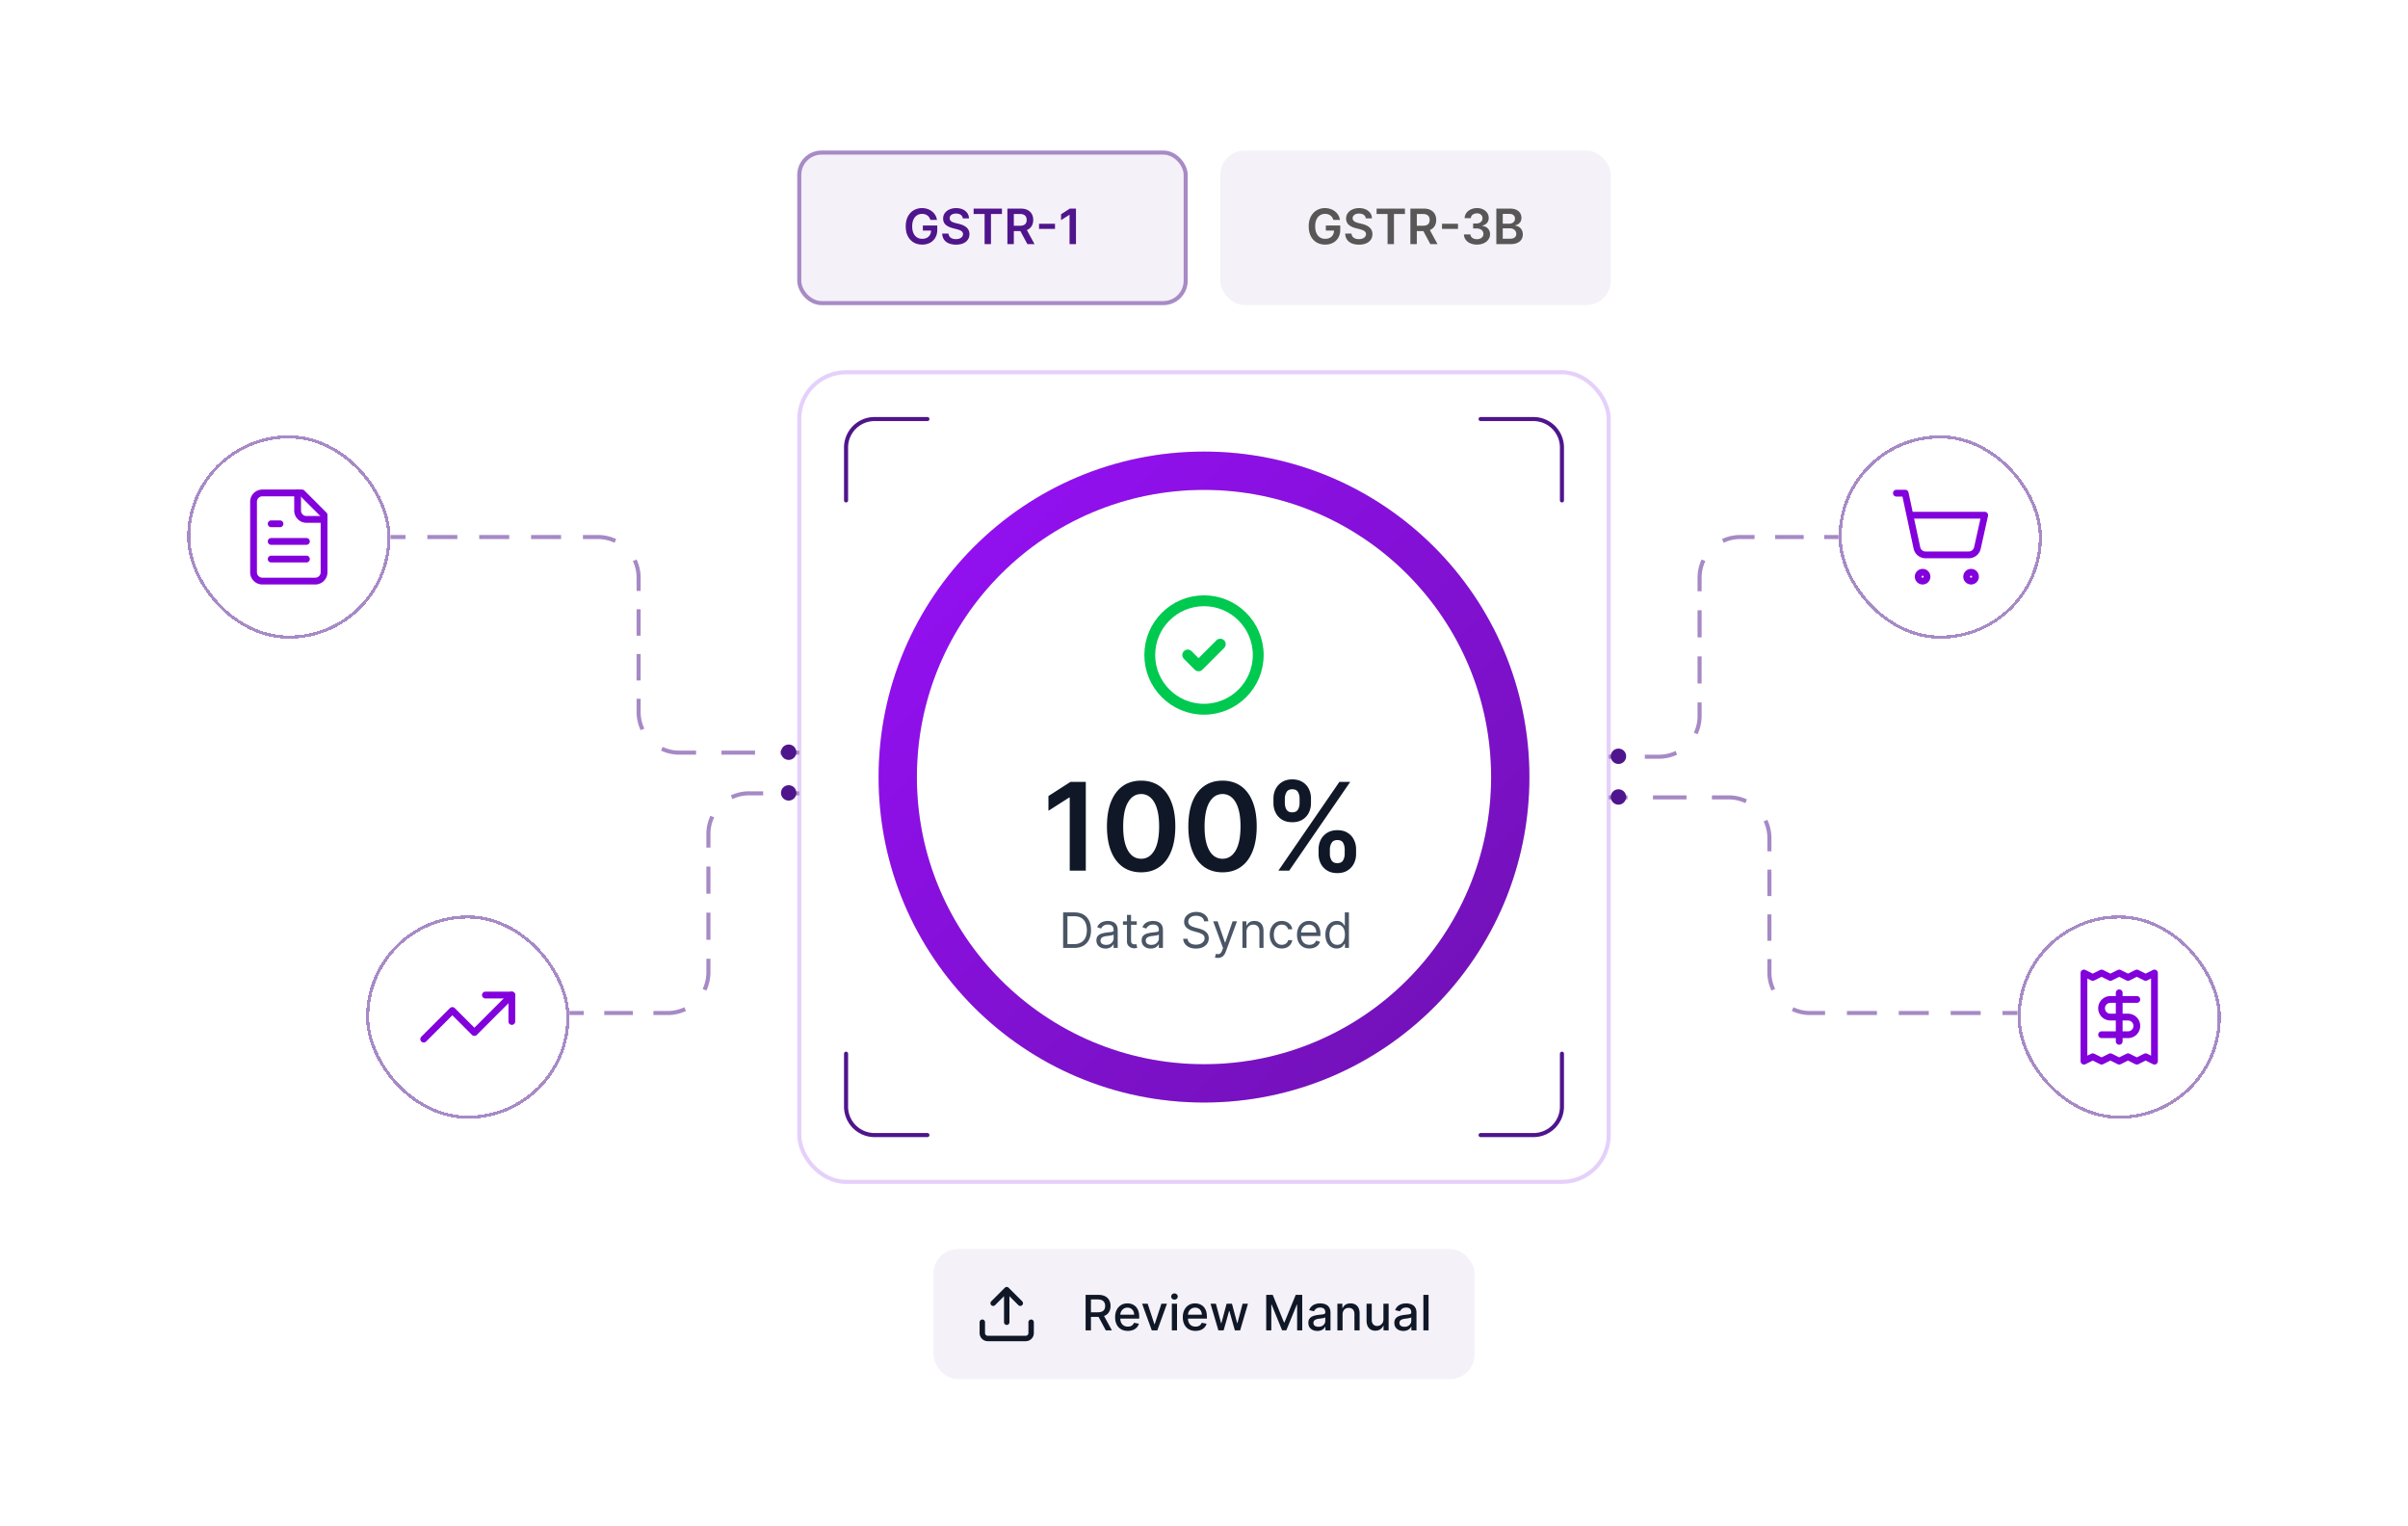 <svg xmlns="http://www.w3.org/2000/svg" width="592" height="375" fill="none"><g clip-path="url(#a)"><path fill="#fff" d="M0 0h592v375H0z"/><g filter="url(#b)"><rect width="200" height="200" x="196" y="91" fill="#fff" rx="12"/><rect width="199" height="199" x="196.5" y="91.5" stroke="#E5D0FB" rx="11.5"/><path stroke="#4F158C" stroke-linecap="round" d="M208 123v-13a7 7 0 0 1 7-7h13m156 156v13a7 7 0 0 1-7 7h-13m0-176h13a7 7 0 0 1 7 7v13M228 279h-13a7 7 0 0 1-7-7v-13"/><path fill="#D9D9D9" d="M376 191c0 44.183-35.817 80-80 80s-80-35.817-80-80 35.817-80 80-80 80 35.817 80 80Zm-150.588 0c0 38.985 31.603 70.588 70.588 70.588 38.985 0 70.588-31.603 70.588-70.588 0-38.985-31.603-70.588-70.588-70.588-38.985 0-70.588 31.603-70.588 70.588Z"/><path fill="url(#c)" d="M376 191c0 44.183-35.817 80-80 80s-80-35.817-80-80 35.817-80 80-80 80 35.817 80 80Zm-150.588 0c0 38.985 31.603 70.588 70.588 70.588 38.985 0 70.588-31.603 70.588-70.588 0-38.985-31.603-70.588-70.588-70.588-38.985 0-70.588 31.603-70.588 70.588Z"/><path stroke="#00C950" stroke-linecap="round" stroke-linejoin="round" stroke-width="2.667" d="M296 174.333c7.364 0 13.333-5.969 13.333-13.333s-5.969-13.333-13.333-13.333-13.333 5.969-13.333 13.333 5.969 13.333 13.333 13.333Z"/><path stroke="#00C950" stroke-linecap="round" stroke-linejoin="round" stroke-width="2.667" d="m292 161 2.667 2.667 5.333-5.334"/><path fill="#101828" d="M266.94 192.182V214h-3.952v-17.972h-.128l-5.103 3.26v-3.623l5.423-3.483h3.76Zm13.605 22.233c-1.755 0-3.26-.443-4.517-1.331-1.25-.895-2.213-2.184-2.888-3.867-.667-1.691-1.001-3.726-1.001-6.105.007-2.379.344-4.403 1.012-6.072.675-1.676 1.637-2.955 2.887-3.835 1.257-.881 2.759-1.321 4.507-1.321 1.747 0 3.249.44 4.506 1.321 1.257.88 2.219 2.159 2.887 3.835.675 1.676 1.012 3.7 1.012 6.072 0 2.387-.337 4.425-1.012 6.115-.668 1.684-1.63 2.969-2.887 3.857-1.25.888-2.752 1.331-4.506 1.331Zm0-3.334c1.363 0 2.439-.671 3.228-2.014.795-1.349 1.193-3.334 1.193-5.955 0-1.733-.181-3.189-.544-4.368-.362-1.179-.873-2.066-1.534-2.663a3.355 3.355 0 0 0-2.343-.906c-1.357 0-2.429.675-3.218 2.025-.788 1.342-1.186 3.313-1.193 5.912-.007 1.74.167 3.203.522 4.389.362 1.186.874 2.081 1.534 2.685.661.597 1.445.895 2.355.895Zm20.009 3.334c-1.754 0-3.26-.443-4.517-1.331-1.25-.895-2.212-2.184-2.887-3.867-.667-1.691-1.001-3.726-1.001-6.105.007-2.379.344-4.403 1.012-6.072.675-1.676 1.637-2.955 2.887-3.835 1.257-.881 2.759-1.321 4.506-1.321 1.747 0 3.25.44 4.507 1.321 1.257.88 2.219 2.159 2.887 3.835.675 1.676 1.012 3.7 1.012 6.072 0 2.387-.337 4.425-1.012 6.115-.668 1.684-1.63 2.969-2.887 3.857-1.25.888-2.752 1.331-4.507 1.331Zm0-3.334c1.364 0 2.44-.671 3.228-2.014.796-1.349 1.193-3.334 1.193-5.955 0-1.733-.181-3.189-.543-4.368-.362-1.179-.873-2.066-1.534-2.663a3.357 3.357 0 0 0-2.344-.906c-1.356 0-2.429.675-3.217 2.025-.788 1.342-1.186 3.313-1.193 5.912-.007 1.74.167 3.203.522 4.389.362 1.186.873 2.081 1.534 2.685.66.597 1.445.895 2.354.895Zm23.611-1.172v-1.15c0-.846.178-1.623.533-2.334a4.303 4.303 0 0 1 1.576-1.715c.689-.433 1.524-.65 2.504-.65 1.008 0 1.854.217 2.535.65a4.11 4.11 0 0 1 1.545 1.705c.355.71.533 1.491.533 2.344v1.15c0 .845-.178 1.623-.533 2.333a4.23 4.23 0 0 1-1.566 1.715c-.682.434-1.52.65-2.514.65-.994 0-1.836-.216-2.525-.65a4.23 4.23 0 0 1-1.566-1.715 5.23 5.23 0 0 1-.522-2.333Zm2.78-1.15v1.15c0 .561.135 1.076.405 1.545.27.469.746.703 1.428.703.689 0 1.161-.231 1.417-.693a3.12 3.12 0 0 0 .394-1.555v-1.15c0-.569-.124-1.087-.373-1.556-.248-.476-.728-.714-1.438-.714-.668 0-1.14.238-1.417.714a3.002 3.002 0 0 0-.416 1.556Zm-13.87-11.336v-1.15c0-.853.181-1.634.543-2.344a4.24 4.24 0 0 1 1.577-1.705c.689-.433 1.523-.649 2.503-.649 1.002 0 1.843.216 2.525.649a4.095 4.095 0 0 1 1.556 1.705c.348.71.522 1.491.522 2.344v1.15c0 .853-.178 1.634-.533 2.344a4.108 4.108 0 0 1-1.555 1.694c-.689.426-1.527.639-2.515.639-1.001 0-1.846-.213-2.535-.639a4.184 4.184 0 0 1-1.556-1.705 5.144 5.144 0 0 1-.532-2.333Zm2.802-1.15v1.15c0 .568.131 1.087.394 1.556.27.461.746.692 1.427.692.682 0 1.151-.231 1.407-.692.262-.469.394-.988.394-1.556v-1.15c0-.568-.125-1.087-.373-1.556-.249-.476-.725-.713-1.428-.713-.674 0-1.147.237-1.417.713a3.11 3.11 0 0 0-.404 1.556ZM314.289 214l15-21.818h2.664l-15 21.818h-2.664Z"/><path fill="#4A5565" d="M264.062 233h-2.693v-8.727h2.813c.846 0 1.571.174 2.173.524a3.428 3.428 0 0 1 1.385 1.496c.321.647.482 1.423.482 2.326 0 .909-.162 1.692-.486 2.348a3.461 3.461 0 0 1-1.415 1.509c-.619.349-1.372.524-2.259.524Zm-1.636-.938h1.568c.722 0 1.32-.139 1.794-.417a2.575 2.575 0 0 0 1.061-1.189c.233-.514.35-1.126.35-1.837 0-.704-.115-1.311-.345-1.819a2.537 2.537 0 0 0-1.032-1.176c-.457-.276-1.027-.414-1.708-.414h-1.688v6.852Zm9.358 1.091c-.415 0-.791-.078-1.129-.234a1.942 1.942 0 0 1-.806-.686c-.198-.301-.298-.665-.298-1.091 0-.375.074-.679.222-.912.147-.236.345-.42.592-.554a3.12 3.12 0 0 1 .818-.298 10.1 10.1 0 0 1 .908-.162c.398-.051.72-.09.967-.115.25-.029.432-.075.546-.141.116-.065.174-.179.174-.341v-.034c0-.42-.115-.747-.345-.98-.227-.233-.572-.349-1.035-.349-.48 0-.857.105-1.13.315-.272.21-.464.435-.575.673l-.954-.341c.17-.397.397-.707.681-.929.287-.224.6-.38.938-.468a3.89 3.89 0 0 1 1.006-.137 4 4 0 0 1 .724.077c.276.048.541.149.797.303.258.153.473.385.643.694.171.31.256.725.256 1.245V233h-1.006v-.886h-.051a1.77 1.77 0 0 1-.341.456c-.159.162-.37.299-.635.413-.264.114-.586.17-.967.17Zm.154-.903c.397 0 .732-.078 1.005-.234a1.597 1.597 0 0 0 .835-1.385v-.921c-.042.051-.136.098-.281.141a4.65 4.65 0 0 1-.494.106 21.302 21.302 0 0 1-.963.128c-.262.034-.506.09-.733.166a1.265 1.265 0 0 0-.546.337c-.136.148-.204.349-.204.605 0 .35.129.614.388.793.261.176.592.264.993.264Zm7.528-5.795v.852h-3.392v-.852h3.392Zm-2.403-1.569h1.006v6.239c0 .284.041.497.123.639a.637.637 0 0 0 .324.281c.134.046.274.069.422.069.111 0 .202-.006.273-.017l.17-.035.205.904a2.246 2.246 0 0 1-.75.119c-.285 0-.563-.061-.836-.183a1.656 1.656 0 0 1-.673-.558c-.176-.25-.264-.566-.264-.946v-6.512Zm5.842 8.267c-.415 0-.791-.078-1.129-.234a1.933 1.933 0 0 1-.805-.686c-.199-.301-.299-.665-.299-1.091 0-.375.074-.679.222-.912.148-.236.345-.42.592-.554a3.12 3.12 0 0 1 .818-.298 10.1 10.1 0 0 1 .908-.162c.398-.051.72-.09.967-.115.25-.029.432-.075.546-.141.116-.065.175-.179.175-.341v-.034c0-.42-.116-.747-.346-.98-.227-.233-.572-.349-1.035-.349-.48 0-.857.105-1.129.315-.273.21-.465.435-.576.673l-.954-.341c.17-.397.397-.707.682-.929a2.55 2.55 0 0 1 .937-.468 3.89 3.89 0 0 1 1.006-.137 4 4 0 0 1 .724.077c.276.048.541.149.797.303.259.153.473.385.644.694.17.31.255.725.255 1.245V233H284.9v-.886h-.052a1.748 1.748 0 0 1-.341.456c-.159.162-.37.299-.634.413-.265.114-.587.17-.968.17Zm.154-.903c.397 0 .733-.078 1.005-.234a1.597 1.597 0 0 0 .836-1.385v-.921c-.043.051-.137.098-.282.141a4.65 4.65 0 0 1-.494.106 21.302 21.302 0 0 1-.963.128c-.261.034-.506.09-.733.166a1.265 1.265 0 0 0-.546.337c-.136.148-.204.349-.204.605 0 .35.129.614.388.793.261.176.592.264.993.264Zm12.966-5.795a1.34 1.34 0 0 0-.622-1.006c-.364-.239-.81-.358-1.338-.358-.387 0-.725.062-1.015.187a1.617 1.617 0 0 0-.673.516 1.237 1.237 0 0 0-.239.746c0 .233.056.433.167.601.113.164.258.302.434.413.176.108.361.197.554.268.194.069.371.124.533.167l.886.238c.228.06.48.142.759.247.281.106.55.249.805.431.259.179.472.409.639.69.168.281.252.627.252 1.036a2.3 2.3 0 0 1-.371 1.278c-.244.381-.602.683-1.074.908-.468.224-1.038.336-1.709.336-.625 0-1.166-.1-1.623-.302a2.583 2.583 0 0 1-1.074-.844 2.412 2.412 0 0 1-.439-1.257h1.091c.028.33.139.602.332.818.196.213.444.372.742.477.301.103.625.154.971.154.404 0 .766-.065 1.087-.196.321-.134.575-.318.763-.554.187-.239.281-.517.281-.835 0-.29-.081-.526-.243-.708a1.786 1.786 0 0 0-.639-.443 6.65 6.65 0 0 0-.856-.298l-1.074-.307c-.682-.196-1.222-.476-1.62-.84-.397-.363-.596-.839-.596-1.427 0-.489.132-.915.396-1.279.267-.366.625-.65 1.074-.852a3.636 3.636 0 0 1 1.513-.307c.562 0 1.062.101 1.5.303.437.199.784.472 1.039.818.259.347.395.74.41 1.181h-1.023Zm3.391 9c-.171 0-.323-.015-.456-.043a1.19 1.19 0 0 1-.277-.077l.256-.886c.244.062.46.085.647.068a.778.778 0 0 0 .499-.251c.148-.148.283-.388.405-.721l.187-.511-2.42-6.579h1.091l1.806 5.215h.069l1.806-5.215h1.091l-2.778 7.5c-.125.338-.28.617-.465.839a1.743 1.743 0 0 1-.643.499 1.98 1.98 0 0 1-.818.162Zm7.037-6.393V233h-1.005v-6.545h.971v1.022h.086c.153-.332.386-.599.698-.801.313-.204.716-.307 1.211-.307.443 0 .831.091 1.163.273.332.179.591.452.776.818.184.364.277.824.277 1.381V233h-1.006v-4.091c0-.514-.134-.915-.401-1.202-.267-.289-.633-.434-1.099-.434-.321 0-.608.069-.861.209-.25.139-.447.342-.592.609-.145.267-.218.591-.218.971Zm8.673 4.074c-.613 0-1.142-.145-1.585-.434a2.837 2.837 0 0 1-1.023-1.198c-.238-.508-.357-1.089-.357-1.743 0-.664.122-1.251.366-1.76.247-.511.591-.91 1.031-1.197.443-.29.96-.435 1.551-.435.461 0 .875.086 1.245.256.369.17.672.409.907.716.236.307.382.665.439 1.074h-1.005a1.562 1.562 0 0 0-.512-.793c-.261-.233-.613-.349-1.057-.349-.392 0-.735.102-1.031.307a2 2 0 0 0-.686.856c-.162.367-.243.797-.243 1.291 0 .506.08.946.239 1.321.162.375.389.666.682.874.295.207.642.311 1.039.311.262 0 .499-.045.712-.136a1.468 1.468 0 0 0 .857-1.006h1.005a2.329 2.329 0 0 1-1.304 1.777c-.363.179-.787.268-1.27.268Zm6.789 0c-.631 0-1.175-.139-1.632-.417a2.803 2.803 0 0 1-1.053-1.176c-.244-.506-.366-1.094-.366-1.765 0-.67.122-1.261.366-1.772a2.888 2.888 0 0 1 1.031-1.202c.444-.29.961-.435 1.551-.435.341 0 .678.057 1.01.171.333.113.635.298.908.554.273.253.49.588.652 1.005.162.418.243.932.243 1.543v.426h-5.045v-.869h4.022c0-.369-.074-.699-.221-.989a1.677 1.677 0 0 0-.622-.686 1.752 1.752 0 0 0-.947-.251c-.4 0-.747.099-1.039.298a1.96 1.96 0 0 0-.669.767 2.242 2.242 0 0 0-.235 1.014v.58c0 .494.086.913.256 1.257.173.341.413.601.72.78.307.176.664.264 1.07.264.264 0 .503-.037.716-.111.216-.077.402-.19.558-.341.156-.153.277-.344.362-.571l.972.273a2.16 2.16 0 0 1-.516.869c-.241.247-.54.441-.895.58a3.325 3.325 0 0 1-1.197.204Zm6.711 0c-.545 0-1.027-.137-1.444-.413-.418-.278-.744-.67-.98-1.176-.236-.509-.354-1.109-.354-1.803 0-.687.118-1.284.354-1.789.236-.506.564-.897.984-1.172a2.595 2.595 0 0 1 1.457-.414c.427 0 .763.071 1.01.213.25.14.441.299.571.478.134.176.238.321.312.434h.085v-3.221h1.005V233h-.971v-1.006h-.119a6.21 6.21 0 0 1-.316.452c-.136.179-.331.34-.584.482-.252.139-.589.208-1.01.208Zm.137-.903c.403 0 .744-.105 1.023-.315a1.97 1.97 0 0 0 .634-.882c.145-.378.218-.814.218-1.309 0-.488-.071-.916-.213-1.282a1.864 1.864 0 0 0-.631-.861c-.278-.208-.622-.311-1.031-.311-.426 0-.781.109-1.066.328-.281.216-.492.51-.635.882a3.51 3.51 0 0 0-.208 1.244c0 .466.071.889.213 1.27.145.378.358.679.639.904.284.221.636.332 1.057.332Z"/></g><rect width="95" height="37" x="196.5" y="37.5" fill="#F5F1F8" rx="5.5"/><rect width="95" height="37" x="196.5" y="37.5" stroke="#A78AC6" rx="5.5"/><path fill="#4F158C" d="M228.741 54.06a2.256 2.256 0 0 0-.294-.618 1.904 1.904 0 0 0-.444-.473 1.779 1.779 0 0 0-.588-.294 2.449 2.449 0 0 0-.724-.103c-.469 0-.886.118-1.253.354-.366.236-.655.582-.865 1.04-.207.454-.311 1.008-.311 1.662 0 .659.104 1.217.311 1.675.207.457.496.805.865 1.044.369.235.798.353 1.287.353.443 0 .827-.085 1.151-.255a1.8 1.8 0 0 0 .754-.725c.176-.315.264-.684.264-1.108l.358.056h-2.369v-1.236h3.541v1.048c0 .747-.159 1.394-.477 1.939a3.266 3.266 0 0 1-1.313 1.261c-.557.293-1.196.44-1.918.44-.804 0-1.51-.181-2.117-.542a3.732 3.732 0 0 1-1.419-1.547c-.339-.67-.508-1.466-.508-2.386 0-.705.1-1.334.299-1.888a4.084 4.084 0 0 1 .843-1.41 3.6 3.6 0 0 1 1.27-.887 4.049 4.049 0 0 1 1.586-.307c.483 0 .933.071 1.35.214.418.139.789.338 1.113.596a3.241 3.241 0 0 1 1.218 2.097h-1.61Zm7.954-.388a1.161 1.161 0 0 0-.502-.87c-.293-.207-.674-.31-1.142-.31-.33 0-.613.05-.848.149-.236.1-.417.234-.542.404a.978.978 0 0 0-.191.584c0 .182.041.34.123.473.085.134.201.247.345.341.145.091.306.168.482.23.176.063.354.115.533.158l.818.204c.329.077.646.18.95.312.307.13.581.295.823.494.244.199.437.439.579.72.142.281.213.61.213.989 0 .511-.131.961-.392 1.35-.261.387-.639.69-1.133.908-.492.216-1.087.324-1.786.324-.679 0-1.268-.105-1.768-.315a2.63 2.63 0 0 1-1.168-.92c-.278-.404-.429-.896-.452-1.475h1.556c.022.304.116.557.281.758.165.202.379.353.643.452.267.1.566.15.895.15.344 0 .645-.052.904-.154a1.46 1.46 0 0 0 .613-.435 1.05 1.05 0 0 0 .226-.656.833.833 0 0 0-.2-.563 1.471 1.471 0 0 0-.55-.375 5.318 5.318 0 0 0-.818-.272l-.993-.256c-.719-.185-1.287-.465-1.704-.84-.415-.377-.623-.879-.623-1.504 0-.514.14-.964.418-1.35a2.756 2.756 0 0 1 1.146-.9c.483-.216 1.03-.324 1.641-.324.619 0 1.162.108 1.628.324.469.213.836.51 1.103.89.267.379.405.813.414 1.305h-1.522Zm2.667-1.074v-1.325h6.963v1.325h-2.697V60h-1.569v-7.402h-2.697ZM247.667 60v-8.727h3.273c.671 0 1.233.116 1.688.35a2.38 2.38 0 0 1 1.035.98c.236.417.354.904.354 1.46 0 .56-.119 1.046-.358 1.458-.236.41-.584.726-1.044.95-.46.222-1.026.333-1.696.333h-2.331v-1.313h2.118c.392 0 .713-.053.963-.161.25-.111.435-.272.554-.482.122-.213.183-.474.183-.784 0-.31-.061-.574-.183-.793a1.164 1.164 0 0 0-.558-.502c-.25-.117-.573-.175-.968-.175h-1.449V60h-1.581Zm4.509-3.955 2.16 3.955h-1.764l-2.122-3.955h1.726Zm7.195-1.044v1.27h-3.929v-1.27h3.929Zm5.155-3.728V60h-1.581v-7.189h-.051l-2.041 1.304v-1.449l2.169-1.393h1.504Z"/><rect width="96" height="38" x="300" y="37" fill="#F5F1F8" rx="6"/><path fill="#575757" d="M327.813 54.06a2.256 2.256 0 0 0-.294-.618 1.9 1.9 0 0 0-.443-.473 1.798 1.798 0 0 0-.588-.294 2.455 2.455 0 0 0-.725-.103c-.469 0-.886.118-1.253.354-.366.236-.655.582-.865 1.04-.207.454-.311 1.008-.311 1.662 0 .659.104 1.217.311 1.675.208.457.496.805.865 1.044.37.235.799.353 1.287.353.443 0 .827-.085 1.151-.255a1.8 1.8 0 0 0 .754-.725c.176-.315.264-.684.264-1.108l.358.056h-2.369v-1.236h3.541v1.048c0 .747-.159 1.394-.477 1.939a3.26 3.26 0 0 1-1.313 1.261c-.556.293-1.196.44-1.917.44-.804 0-1.51-.181-2.118-.542a3.745 3.745 0 0 1-1.419-1.547c-.338-.67-.507-1.466-.507-2.386 0-.705.099-1.334.298-1.888a4.086 4.086 0 0 1 .844-1.41c.361-.39.784-.685 1.27-.887a4.04 4.04 0 0 1 1.585-.307c.483 0 .933.071 1.351.214.417.139.788.338 1.112.596a3.253 3.253 0 0 1 1.219 2.097h-1.611Zm7.955-.388a1.165 1.165 0 0 0-.503-.87c-.293-.207-.673-.31-1.142-.31-.33 0-.612.05-.848.149a1.26 1.26 0 0 0-.541.404.985.985 0 0 0-.069 1.057c.086.134.201.247.346.341.145.091.305.168.481.23.176.063.354.115.533.158l.818.204c.33.077.646.18.95.312.307.13.581.295.823.494.244.199.437.439.579.72.142.281.213.61.213.989 0 .511-.13.961-.392 1.35-.261.387-.639.69-1.133.908-.492.216-1.087.324-1.786.324-.679 0-1.268-.105-1.768-.315a2.635 2.635 0 0 1-1.168-.92c-.278-.404-.429-.896-.451-1.475h1.555c.023.304.116.557.281.758.165.202.379.353.644.452.267.1.565.15.895.15.343 0 .644-.052.903-.154a1.47 1.47 0 0 0 .614-.435c.147-.187.223-.406.225-.656a.829.829 0 0 0-.2-.563 1.471 1.471 0 0 0-.55-.375 5.281 5.281 0 0 0-.818-.272l-.993-.256c-.718-.185-1.287-.465-1.704-.84-.415-.377-.622-.879-.622-1.504 0-.514.139-.964.417-1.35a2.76 2.76 0 0 1 1.147-.9c.483-.216 1.029-.324 1.64-.324.619 0 1.162.108 1.628.324.469.213.837.51 1.104.89.267.379.405.813.413 1.305h-1.521Zm2.666-1.074v-1.325h6.963v1.325H342.7V60h-1.568v-7.402h-2.698ZM346.74 60v-8.727h3.272c.671 0 1.233.116 1.688.35a2.38 2.38 0 0 1 1.035.98c.236.417.354.904.354 1.46 0 .56-.119 1.046-.358 1.458-.236.41-.584.726-1.044.95-.46.222-1.025.333-1.696.333h-2.331v-1.313h2.118c.392 0 .713-.053.963-.161.25-.111.435-.272.554-.482.122-.213.183-.474.183-.784 0-.31-.061-.574-.183-.793a1.164 1.164 0 0 0-.558-.502c-.25-.117-.573-.175-.967-.175h-1.449V60h-1.581Zm4.508-3.955L353.409 60h-1.764l-2.123-3.955h1.726Zm7.196-1.044v1.27h-3.929v-1.27h3.929Zm4.655 5.118c-.614 0-1.159-.105-1.636-.315a2.73 2.73 0 0 1-1.125-.878 2.272 2.272 0 0 1-.439-1.3h1.602c.014.236.092.442.234.618.142.174.331.309.567.405.236.097.5.145.793.145.312 0 .589-.054.831-.162.241-.11.43-.264.567-.46.136-.196.203-.422.2-.678a1.177 1.177 0 0 0-.205-.699 1.368 1.368 0 0 0-.605-.473c-.261-.113-.577-.17-.946-.17h-.771v-1.219h.771c.304 0 .57-.052.797-.157.23-.106.411-.253.541-.444.131-.193.195-.416.192-.669a1.167 1.167 0 0 0-.166-.643 1.126 1.126 0 0 0-.473-.43 1.556 1.556 0 0 0-.712-.154c-.267 0-.514.048-.741.145a1.344 1.344 0 0 0-.55.413 1.053 1.053 0 0 0-.222.631h-1.521a2.21 2.21 0 0 1 .422-1.287 2.72 2.72 0 0 1 1.091-.87c.454-.21.964-.315 1.53-.315.582 0 1.088.11 1.517.328.432.216.765.508 1.001.874.236.367.354.771.354 1.215.003.491-.142.903-.435 1.235-.29.333-.67.55-1.142.652v.069c.614.085 1.084.312 1.411.681.329.367.493.823.49 1.368 0 .489-.14.926-.418 1.313-.276.383-.656.684-1.142.903-.483.219-1.037.328-1.662.328Zm4.77-.119v-8.727h3.341c.63 0 1.154.1 1.572.298.42.196.734.465.942.805.21.341.315.728.315 1.16 0 .355-.068.659-.204.911-.137.25-.32.454-.55.61a2.32 2.32 0 0 1-.772.337v.085c.31.017.607.112.891.285.287.17.521.412.703.725.182.312.273.69.273 1.133 0 .452-.109.858-.328 1.219-.219.358-.548.64-.989.848-.44.207-.994.311-1.662.311h-3.532Zm1.581-1.321h1.7c.574 0 .987-.11 1.24-.328.256-.222.383-.506.383-.852a1.303 1.303 0 0 0-.737-1.194 1.813 1.813 0 0 0-.844-.183h-1.742v2.557Zm0-3.695h1.563c.273 0 .519-.05.738-.149a1.24 1.24 0 0 0 .515-.43 1.15 1.15 0 0 0 .192-.665c0-.338-.119-.616-.358-.835-.236-.219-.587-.328-1.052-.328h-1.598v2.407Z"/><rect width="133" height="32" x="229.5" y="307" fill="#F5F1F8" rx="6"/><path stroke="#101828" stroke-linecap="round" stroke-linejoin="round" stroke-width="1.333" d="M247.5 317v8m3.333-4.667L247.5 317l-3.333 3.333M253.5 325v2.667c0 .353-.14.692-.391.942-.25.251-.589.391-.942.391h-9.334c-.353 0-.692-.14-.942-.391a1.329 1.329 0 0 1-.391-.942V325"/><path fill="#101828" d="M266.892 327v-8.727h3.111c.676 0 1.237.116 1.683.349a2.32 2.32 0 0 1 1.006.967c.222.41.333.883.333 1.42 0 .534-.113 1.004-.337 1.41a2.273 2.273 0 0 1-1.006.942c-.446.224-1.007.336-1.683.336h-2.357v-1.133h2.238c.426 0 .772-.061 1.039-.183.27-.122.468-.3.593-.533.125-.233.187-.513.187-.839 0-.33-.064-.616-.192-.857a1.24 1.24 0 0 0-.592-.554c-.267-.131-.618-.196-1.052-.196h-1.654V327h-1.317Zm4.309-3.938 2.156 3.938h-1.5l-2.114-3.938h1.458Zm6.062 4.07c-.644 0-1.2-.138-1.666-.413a2.808 2.808 0 0 1-1.074-1.172c-.25-.506-.375-1.098-.375-1.777 0-.671.125-1.261.375-1.773a2.92 2.92 0 0 1 1.057-1.197c.455-.287.986-.431 1.594-.431.369 0 .727.061 1.074.184.346.122.658.313.933.575.276.261.493.601.652 1.018.159.415.239.919.239 1.513v.452h-5.203v-.955h3.954c0-.335-.068-.632-.204-.89a1.546 1.546 0 0 0-.576-.618 1.601 1.601 0 0 0-.86-.226c-.358 0-.671.088-.938.264a1.777 1.777 0 0 0-.614.682 1.968 1.968 0 0 0-.213.908v.745c0 .438.077.81.23 1.117.157.307.374.541.652.703.279.159.604.239.976.239.242 0 .462-.035.661-.103a1.37 1.37 0 0 0 .848-.831l1.206.218c-.097.355-.27.666-.52.933-.247.264-.558.47-.933.618a3.496 3.496 0 0 1-1.275.217Zm9.634-6.677L284.524 327h-1.364l-2.378-6.545h1.368l1.658 5.036h.068l1.653-5.036h1.368Zm1.198 6.545v-6.545h1.274V327h-1.274Zm.643-7.555a.81.81 0 0 1-.571-.222.722.722 0 0 1-.234-.537c0-.21.078-.389.234-.537a.805.805 0 0 1 .571-.226c.222 0 .411.076.567.226a.707.707 0 0 1 .239.537c0 .207-.08.386-.239.537a.794.794 0 0 1-.567.222Zm5.166 7.687c-.645 0-1.2-.138-1.666-.413a2.808 2.808 0 0 1-1.074-1.172c-.25-.506-.375-1.098-.375-1.777 0-.671.125-1.261.375-1.773.253-.511.605-.91 1.057-1.197.454-.287.986-.431 1.594-.431.369 0 .727.061 1.073.184.347.122.658.313.934.575.275.261.493.601.652 1.018.159.415.238.919.238 1.513v.452h-5.203v-.955h3.955a1.87 1.87 0 0 0-.205-.89 1.537 1.537 0 0 0-.575-.618 1.603 1.603 0 0 0-.861-.226c-.358 0-.67.088-.937.264a1.769 1.769 0 0 0-.614.682 1.968 1.968 0 0 0-.213.908v.745c0 .438.077.81.23 1.117.156.307.374.541.652.703.278.159.604.239.976.239.241 0 .462-.035.66-.103a1.356 1.356 0 0 0 .848-.831l1.206.218a2.176 2.176 0 0 1-.519.933c-.248.264-.559.47-.934.618a3.49 3.49 0 0 1-1.274.217Zm5.629-.132-1.926-6.545h1.317l1.283 4.806h.064l1.287-4.806h1.316l1.279 4.785h.064l1.274-4.785h1.317L304.886 327h-1.3l-1.33-4.726h-.098L300.829 327h-1.296Zm11.762-8.727h1.598l2.778 6.784h.102l2.779-6.784h1.598V327h-1.253v-6.315h-.081l-2.574 6.302h-1.04l-2.573-6.307h-.081V327h-1.253v-8.727Zm12.572 8.872c-.415 0-.79-.077-1.125-.23a1.892 1.892 0 0 1-.797-.678c-.193-.295-.29-.657-.29-1.086 0-.37.071-.674.213-.912.142-.239.334-.428.576-.567.241-.139.511-.244.809-.315.298-.071.602-.125.912-.162l.955-.111c.244-.031.422-.081.532-.149.111-.069.167-.179.167-.333v-.03c0-.372-.106-.66-.316-.865-.207-.204-.517-.306-.929-.306-.429 0-.767.095-1.014.285-.244.188-.413.396-.507.626l-1.198-.272c.143-.398.35-.719.623-.963.275-.247.592-.426.95-.537a3.697 3.697 0 0 1 1.129-.171c.262 0 .539.032.831.094.296.06.571.171.827.332.258.162.47.394.635.695.165.298.247.686.247 1.163V327h-1.244v-.895h-.052a1.793 1.793 0 0 1-.37.486 1.977 1.977 0 0 1-.635.396 2.466 2.466 0 0 1-.929.158Zm.277-1.023c.352 0 .653-.069.903-.209.253-.139.445-.321.576-.545.133-.227.2-.47.2-.729v-.844a.654.654 0 0 1-.264.128c-.128.037-.275.07-.439.098l-.482.073-.392.051a3.125 3.125 0 0 0-.677.158c-.202.073-.364.18-.486.319-.12.137-.179.318-.179.546 0 .315.116.554.349.716.233.159.53.238.891.238Zm5.924-3.008V327h-1.274v-6.545h1.223v1.065h.081c.151-.347.386-.625.707-.835.324-.211.732-.316 1.223-.316.446 0 .837.094 1.172.282.336.184.595.46.78.826.185.367.277.82.277 1.36V327h-1.274v-4.01c0-.474-.124-.845-.371-1.112-.247-.27-.586-.405-1.018-.405-.296 0-.558.064-.789.192a1.384 1.384 0 0 0-.541.562c-.13.245-.196.54-.196.887Zm10.044 1.172v-3.831h1.279V327h-1.253v-1.134h-.068c-.151.35-.392.641-.725.874-.329.23-.74.345-1.231.345-.421 0-.793-.092-1.117-.277a1.936 1.936 0 0 1-.758-.831c-.182-.366-.273-.819-.273-1.359v-4.163h1.274v4.009c0 .447.124.802.371 1.066s.568.396.963.396c.239 0 .476-.06.712-.179.238-.119.436-.3.592-.541.159-.242.237-.548.234-.92Zm4.895 2.859c-.414 0-.789-.077-1.125-.23a1.89 1.89 0 0 1-.796-.678c-.194-.295-.29-.657-.29-1.086 0-.37.071-.674.213-.912.142-.239.334-.428.575-.567.242-.139.512-.244.81-.315.298-.071.602-.125.912-.162l.954-.111c.245-.031.422-.081.533-.149.111-.069.166-.179.166-.333v-.03c0-.372-.105-.66-.315-.865-.208-.204-.517-.306-.929-.306-.429 0-.767.095-1.014.285-.245.188-.414.396-.507.626l-1.198-.272c.142-.398.35-.719.622-.963.276-.247.593-.426.951-.537a3.692 3.692 0 0 1 1.129-.171c.261 0 .538.032.831.094.295.06.571.171.826.332.259.162.471.394.635.695.165.298.248.686.248 1.163V327h-1.245v-.895h-.051a1.798 1.798 0 0 1-.371.486 1.956 1.956 0 0 1-.635.396 2.463 2.463 0 0 1-.929.158Zm.277-1.023c.353 0 .654-.069.904-.209.253-.139.444-.321.575-.545.134-.227.2-.47.2-.729v-.844c-.045.046-.133.089-.264.128-.128.037-.274.07-.439.098-.164.026-.325.05-.481.073l-.392.051a3.148 3.148 0 0 0-.678.158 1.16 1.16 0 0 0-.486.319c-.119.137-.179.318-.179.546 0 .315.117.554.35.716.233.159.53.238.89.238Zm5.925-7.849V327h-1.274v-8.727h1.274Z"/><g filter="url(#d)"><rect width="50" height="50" x="46" y="107" fill="#fff" rx="25" shape-rendering="crispEdges"/><rect width="49.227" height="49.227" x="46.386" y="107.386" stroke="#A78AC6" stroke-width=".773" rx="24.614" shape-rendering="crispEdges"/><path stroke="#8200DB" stroke-linecap="round" stroke-linejoin="round" stroke-width="1.667" d="M74.25 121.167H64.5a2.167 2.167 0 0 0-2.167 2.166v17.334a2.168 2.168 0 0 0 2.167 2.166h13a2.167 2.167 0 0 0 2.167-2.166v-14.084l-5.417-5.416Z"/><path stroke="#8200DB" stroke-linecap="round" stroke-linejoin="round" stroke-width="1.667" d="M73.167 121.167v4.333a2.167 2.167 0 0 0 2.166 2.167h4.334m-10.834 1.083h-2.166m8.666 4.333h-8.666m8.666 4.334h-8.666"/></g><g filter="url(#e)"><rect width="50" height="50" x="496" y="225" fill="#fff" rx="25" shape-rendering="crispEdges"/><rect width="49.227" height="49.227" x="496.386" y="225.386" stroke="#A78AC6" stroke-width=".773" rx="24.614" shape-rendering="crispEdges"/><path stroke="#8200DB" stroke-linecap="round" stroke-linejoin="round" stroke-width="1.667" d="M512.333 239.167v21.666l2.167-1.083 2.167 1.083 2.166-1.083 2.167 1.083 2.167-1.083 2.166 1.083 2.167-1.083 2.167 1.083v-21.666l-2.167 1.083-2.167-1.083-2.166 1.083-2.167-1.083-2.167 1.083-2.166-1.083-2.167 1.083-2.167-1.083Z"/><path stroke="#8200DB" stroke-linecap="round" stroke-linejoin="round" stroke-width="1.667" d="M525.333 245.667h-6.5a2.168 2.168 0 0 0-2.166 2.166 2.166 2.166 0 0 0 2.166 2.167h4.334a2.17 2.17 0 0 1 1.532.634 2.17 2.17 0 0 1 0 3.065 2.17 2.17 0 0 1-1.532.634h-6.5m4.333 1.625v-11.916"/></g><g filter="url(#f)"><rect width="50" height="50" x="90" y="225" fill="#fff" rx="25" shape-rendering="crispEdges"/><rect width="49.227" height="49.227" x="90.386" y="225.386" stroke="#A78AC6" stroke-width=".773" rx="24.614" shape-rendering="crispEdges"/><path stroke="#8200DB" stroke-linecap="round" stroke-linejoin="round" stroke-width="1.667" d="M119.333 244.583h6.5v6.5"/><path stroke="#8200DB" stroke-linecap="round" stroke-linejoin="round" stroke-width="1.667" d="m125.833 244.583-9.208 9.209-5.417-5.417-7.041 7.042"/></g><g filter="url(#g)"><rect width="50" height="50" x="452" y="107" fill="#fff" rx="25" shape-rendering="crispEdges"/><rect width="49.227" height="49.227" x="452.386" y="107.386" stroke="#A78AC6" stroke-width=".773" rx="24.614" shape-rendering="crispEdges"/><path stroke="#8200DB" stroke-linecap="round" stroke-linejoin="round" stroke-width="1.667" d="M472.667 142.833a1.083 1.083 0 1 0 0-2.166 1.083 1.083 0 0 0 0 2.166Zm11.916 0a1.083 1.083 0 1 0 .001-2.167 1.083 1.083 0 0 0-.001 2.167Zm-18.362-21.612h2.166l2.882 13.455a2.17 2.17 0 0 0 2.167 1.711h10.595a2.166 2.166 0 0 0 2.112-1.7l1.788-8.05h-18.384"/></g><path fill="#A689C5" d="M196 185.5h.5v-1h-.5v1Zm-96.813-53h.5v-1h-.5v1Zm6.375-1h-.5v1h.5v-1Zm6.376 1h.5v-1h-.5v1Zm6.374-1h-.5v1h.5v-1Zm6.376 1h.5v-1h-.5v1Zm6.374-1h-.5v1h.5v-1Zm6.376 1h.5v-1h-.5v1Zm6.374-1h-.5v1h.5v-1Zm6.824 1.721.462.191.383-.924-.462-.191-.191.462-.192.462Zm6.067 4.76-.191-.462-.924.383.191.462.462-.192.462-.191Zm-.203 6.769v.5h1v-.5h-1Zm1 5.5v-.5h-1v.5h1Zm-1 5.5v.5h1v-.5h-1Zm1 5.5v-.5h-1v.5h1Zm-1 5.5v.5h1v-.5h-1Zm1 5.5v-.5h-1v.5h1Zm-.203 6.769.191.462.924-.383-.191-.462-.462.192-.462.191Zm6.067 4.76-.462-.191-.383.924.462.191.191-.462.192-.462Zm7.261 1.721h.5v-1h-.5v1Zm7.25-1h-.5v1h.5v-1Zm7.25 1h.5v-1h-.5v1Zm7.25-1h-.5v1h.5v-1ZM96 132v.5h3.188v-1H96v.5Zm9.562 0v.5h6.376v-1h-6.376v.5Zm12.75 0v.5h6.376v-1h-6.376v.5Zm12.75 0v.5h6.376v-1h-6.376v.5Zm12.75 0v.5H147v-1h-3.188v.5Zm3.188 0v.5c1.289 0 2.517.256 3.636.721l.192-.462.191-.462A10.458 10.458 0 0 0 147 131.5v.5Zm9.241 6.172-.462.192A9.452 9.452 0 0 1 156.5 142h1c0-1.423-.283-2.781-.797-4.019l-.462.191ZM157 142h-.5v2.75h1V142h-.5Zm0 8.25h-.5v5.5h1v-5.5h-.5Zm0 11h-.5v5.5h1v-5.5h-.5Zm0 11h-.5V175h1v-2.75h-.5Zm0 2.75h-.5c0 1.423.283 2.781.797 4.019l.462-.191.462-.192A9.452 9.452 0 0 1 157.5 175h-.5Zm6.172 9.241-.191.462c1.238.514 2.596.797 4.019.797v-1a9.452 9.452 0 0 1-3.636-.721l-.192.462ZM167 185v.5h3.625v-1H167v.5Zm10.875 0v.5h7.25v-1h-7.25v.5Zm14.5 0v.5H196v-1h-3.625v.5ZM396 195.5h-.5v1h.5v-1Zm96.813 53h-.5l-.001 1h.5v-.5l.001-.5Zm-6.376 1h.5l.001-1h-.5v.5l-.001.5Zm-6.374-1h-.5l-.001 1h.5v-.5l.001-.5Zm-6.376 1h.5l.001-1h-.5v.5l-.001.5Zm-6.374-1h-.5l-.001 1h.5v-.5l.001-.5Zm-6.376 1h.5l.001-1h-.5v.5l-.001.5Zm-6.374-1h-.5l-.001 1h.5v-.5l.001-.5Zm-6.376 1h.5l.001-1h-.5v.5l-.001.5Zm-6.823-1.721-.462-.191-.383.924.462.191.191-.462.192-.462Zm-6.067-4.76.191.462.924-.383-.191-.462-.462.192-.462.191Zm.203-6.769v-.5h-1v.5h1Zm-1-5.5v.5h1v-.5h-1Zm1-5.5v-.5h-1v.5h1Zm-1-5.5v.5h1v-.5h-1Zm1-5.5v-.5h-1v.5h1Zm-1-5.5v.5h1v-.5h-1Zm.203-6.769-.191-.462-.924.383.191.462.462-.192.462-.191Zm-6.067-4.76.462.191.383-.924-.462-.191-.191.462-.192.462Zm-7.261-1.721h-.5v1h.5v-1Zm-7.25 1h.5v-1h-.5v1Zm-7.25-1h-.5v1h.5v-1Zm-7.25 1h.5v-1h-.5v1ZM496 249v-.5h-3.187l-.001.5v.5H496v-.5Zm-9.562 0v-.5h-6.375l-.001.5v.5h6.375l.001-.5Zm-12.75 0v-.5h-6.375l-.001.5v.5h6.375l.001-.5Zm-12.75 0v-.5h-6.375l-.001.5v.5h6.375l.001-.5Zm-12.75 0v-.5H445v1h3.187l.001-.5ZM445 249v-.5a9.452 9.452 0 0 1-3.636-.721l-.192.462-.191.462c1.238.514 2.596.797 4.019.797v-.5Zm-9.241-6.172.462-.192A9.452 9.452 0 0 1 435.5 239h-1c0 1.423.283 2.781.797 4.019l.462-.191ZM435 239h.5v-2.75h-1V239h.5Zm0-8.25h.5v-5.5h-1v5.5h.5Zm0-11h.5v-5.5h-1v5.5h.5Zm0-11h.5V206h-1v2.75h.5Zm0-2.75h.5c0-1.423-.283-2.781-.797-4.019l-.462.191-.462.192A9.452 9.452 0 0 1 434.5 206h.5Zm-6.172-9.241.191-.462A10.458 10.458 0 0 0 425 195.5v1c1.289 0 2.517.256 3.636.721l.192-.462ZM425 196v-.5h-3.625v1H425v-.5Zm-10.875 0v-.5h-7.25v1h7.25v-.5Zm-14.5 0v-.5H396v1h3.625v-.5ZM196 194.5h.5v1h-.5v-1Zm-52.98 54h.5v1h-.5v-1Zm6.04 1h-.5v-1h.5v1Zm6.04-1h.5v1h-.5v-1Zm6.04 1h-.5v-1h.5v1Zm6.656-1.721.462-.191.383.924-.462.191-.191-.462-.192-.462Zm6.067-4.76-.191.462-.924-.383.191-.462.462.192.462.191Zm-.203-6.852v-.5h1v.5h-1Zm1-5.667v.5h-1v-.5h1Zm-1-5.667v-.5h1v.5h-1Zm1-5.666v.5h-1v-.5h1Zm-1-5.667v-.5h1v.5h-1Zm1-5.667v.5h-1v-.5h1Zm-.203-6.852.191-.462.924.383-.191.462-.462-.192-.462-.191Zm6.067-4.76-.462.191-.383-.924.462-.191.191.462.192.462Zm6.596-1.721h.5v1h-.5v-1Zm5.92 1h-.5v-1h.5v1ZM140 249v-.5h3.02v1H140v-.5Zm9.06 0v-.5h6.04v1h-6.04v-.5Zm12.08 0v-.5h3.02v1h-3.02v-.5Zm3.02 0v-.5a9.452 9.452 0 0 0 3.636-.721l.192.462.191.462a10.458 10.458 0 0 1-4.019.797v-.5Zm9.241-6.172-.462-.192a9.452 9.452 0 0 0 .721-3.636h1c0 1.423-.283 2.781-.797 4.019l-.462-.191Zm.759-3.828h-.5v-2.833h1V239h-.5Zm0-8.5h-.5v-5.667h1v5.667h-.5Zm0-11.333h-.5V213.5h1v5.667h-.5Zm0-11.334h-.5V205h1v2.833h-.5Zm0-2.833h-.5c0-1.423.283-2.781.797-4.019l.462.191.462.192a9.452 9.452 0 0 0-.721 3.636h-.5Zm6.172-9.241-.191-.462a10.458 10.458 0 0 1 4.019-.797v1a9.452 9.452 0 0 0-3.636.721l-.192-.462Zm3.828-.759v-.5h2.96v1h-2.96v-.5Zm8.88 0v-.5H196v1h-2.96v-.5ZM396 186.5h-.5v-1h.5v1Zm52.98-54h-.5v-1h.5v1Zm-6.04-1h.5v1h-.5v-1Zm-6.04 1h-.5v-1h.5v1Zm-6.04-1h.5v1h-.5v-1Zm-6.656 1.721-.462.191-.383-.924.462-.191.191.462.192.462Zm-6.067 4.76.191-.462.924.383-.191.462-.462-.192-.462-.191Zm.203 6.852v.5h-1v-.5h1Zm-1 5.667v-.5h1v.5h-1Zm1 5.667v.5h-1v-.5h1Zm-1 5.666v-.5h1v.5h-1Zm1 5.667v.5h-1v-.5h1Zm-1 5.667v-.5h1v.5h-1Zm.203 6.852-.191.462-.924-.383.191-.462.462.192.462.191Zm-6.067 4.76.462-.191.383.924-.462.191-.191-.462-.192-.462Zm-6.596 1.721h-.5v-1h.5v1Zm-5.92-1h.5v1h-.5v-1ZM452 132v.5h-3.02v-1H452v.5Zm-9.06 0v.5h-6.04v-1h6.04v.5Zm-12.08 0v.5h-3.02v-1h3.02v.5Zm-3.02 0v.5a9.452 9.452 0 0 0-3.636.721l-.192-.462-.191-.462a10.458 10.458 0 0 1 4.019-.797v.5Zm-9.241 6.172.462.192a9.452 9.452 0 0 0-.721 3.636h-1c0-1.423.283-2.781.797-4.019l.462.191ZM417.84 142h.5v2.833h-1V142h.5Zm0 8.5h.5v5.667h-1V150.5h.5Zm0 11.333h.5v5.667h-1v-5.667h.5Zm0 11.334h.5V176h-1v-2.833h.5Zm0 2.833h.5c0 1.423-.283 2.781-.797 4.019l-.462-.191-.462-.192a9.452 9.452 0 0 0 .721-3.636h.5Zm-6.172 9.241.191.462a10.458 10.458 0 0 1-4.019.797v-1a9.452 9.452 0 0 0 3.636-.721l.192.462Zm-3.828.759v.5h-2.96v-1h2.96v.5Zm-8.88 0v.5H396v-1h2.96v.5Z"/><circle cx="193.894" cy="184.894" r="1.894" fill="#4F158C"/><circle cx="397.894" cy="185.894" r="1.894" fill="#4F158C"/><circle cx="193.894" cy="194.894" r="1.894" fill="#4F158C"/><circle cx="397.894" cy="195.894" r="1.894" fill="#4F158C"/></g><defs><filter id="b" width="235.046" height="235.046" x="178.477" y="73.477" color-interpolation-filters="sRGB" filterUnits="userSpaceOnUse"><feFlood flood-opacity="0" result="BackgroundImageFix"/><feColorMatrix in="SourceAlpha" result="hardAlpha" values="0 0 0 0 0 0 0 0 0 0 0 0 0 0 0 0 0 0 127 0"/><feOffset/><feGaussianBlur stdDeviation="8.762"/><feComposite in2="hardAlpha" operator="out"/><feColorMatrix values="0 0 0 0 0.31 0 0 0 0 0.082 0 0 0 0 0.549 0 0 0 0.1 0"/><feBlend in2="BackgroundImageFix" result="effect1_dropShadow_797_4808"/><feBlend in="SourceGraphic" in2="effect1_dropShadow_797_4808" result="shape"/></filter><filter id="d" width="198" height="198" x="-28" y="33" color-interpolation-filters="sRGB" filterUnits="userSpaceOnUse"><feFlood flood-opacity="0" result="BackgroundImageFix"/><feColorMatrix in="SourceAlpha" result="hardAlpha" values="0 0 0 0 0 0 0 0 0 0 0 0 0 0 0 0 0 0 127 0"/><feOffset/><feGaussianBlur stdDeviation="37"/><feComposite in2="hardAlpha" operator="out"/><feColorMatrix values="0 0 0 0 0.31 0 0 0 0 0.082 0 0 0 0 0.549 0 0 0 0.18 0"/><feBlend in2="BackgroundImageFix" result="effect1_dropShadow_797_4808"/><feBlend in="SourceGraphic" in2="effect1_dropShadow_797_4808" result="shape"/></filter><filter id="e" width="198" height="198" x="422" y="151" color-interpolation-filters="sRGB" filterUnits="userSpaceOnUse"><feFlood flood-opacity="0" result="BackgroundImageFix"/><feColorMatrix in="SourceAlpha" result="hardAlpha" values="0 0 0 0 0 0 0 0 0 0 0 0 0 0 0 0 0 0 127 0"/><feOffset/><feGaussianBlur stdDeviation="37"/><feComposite in2="hardAlpha" operator="out"/><feColorMatrix values="0 0 0 0 0.31 0 0 0 0 0.082 0 0 0 0 0.549 0 0 0 0.18 0"/><feBlend in2="BackgroundImageFix" result="effect1_dropShadow_797_4808"/><feBlend in="SourceGraphic" in2="effect1_dropShadow_797_4808" result="shape"/></filter><filter id="f" width="198" height="198" x="16" y="151" color-interpolation-filters="sRGB" filterUnits="userSpaceOnUse"><feFlood flood-opacity="0" result="BackgroundImageFix"/><feColorMatrix in="SourceAlpha" result="hardAlpha" values="0 0 0 0 0 0 0 0 0 0 0 0 0 0 0 0 0 0 127 0"/><feOffset/><feGaussianBlur stdDeviation="37"/><feComposite in2="hardAlpha" operator="out"/><feColorMatrix values="0 0 0 0 0.31 0 0 0 0 0.082 0 0 0 0 0.549 0 0 0 0.18 0"/><feBlend in2="BackgroundImageFix" result="effect1_dropShadow_797_4808"/><feBlend in="SourceGraphic" in2="effect1_dropShadow_797_4808" result="shape"/></filter><filter id="g" width="198" height="198" x="378" y="33" color-interpolation-filters="sRGB" filterUnits="userSpaceOnUse"><feFlood flood-opacity="0" result="BackgroundImageFix"/><feColorMatrix in="SourceAlpha" result="hardAlpha" values="0 0 0 0 0 0 0 0 0 0 0 0 0 0 0 0 0 0 127 0"/><feOffset/><feGaussianBlur stdDeviation="37"/><feComposite in2="hardAlpha" operator="out"/><feColorMatrix values="0 0 0 0 0.31 0 0 0 0 0.082 0 0 0 0 0.549 0 0 0 0.18 0"/><feBlend in2="BackgroundImageFix" result="effect1_dropShadow_797_4808"/><feBlend in="SourceGraphic" in2="effect1_dropShadow_797_4808" result="shape"/></filter><linearGradient id="c" x1="216" x2="376" y1="111" y2="271" gradientUnits="userSpaceOnUse"><stop stop-color="#9810FA"/><stop offset="1" stop-color="#6E11B0"/></linearGradient><clipPath id="a"><path fill="#fff" d="M0 0h592v375H0z"/></clipPath></defs></svg>